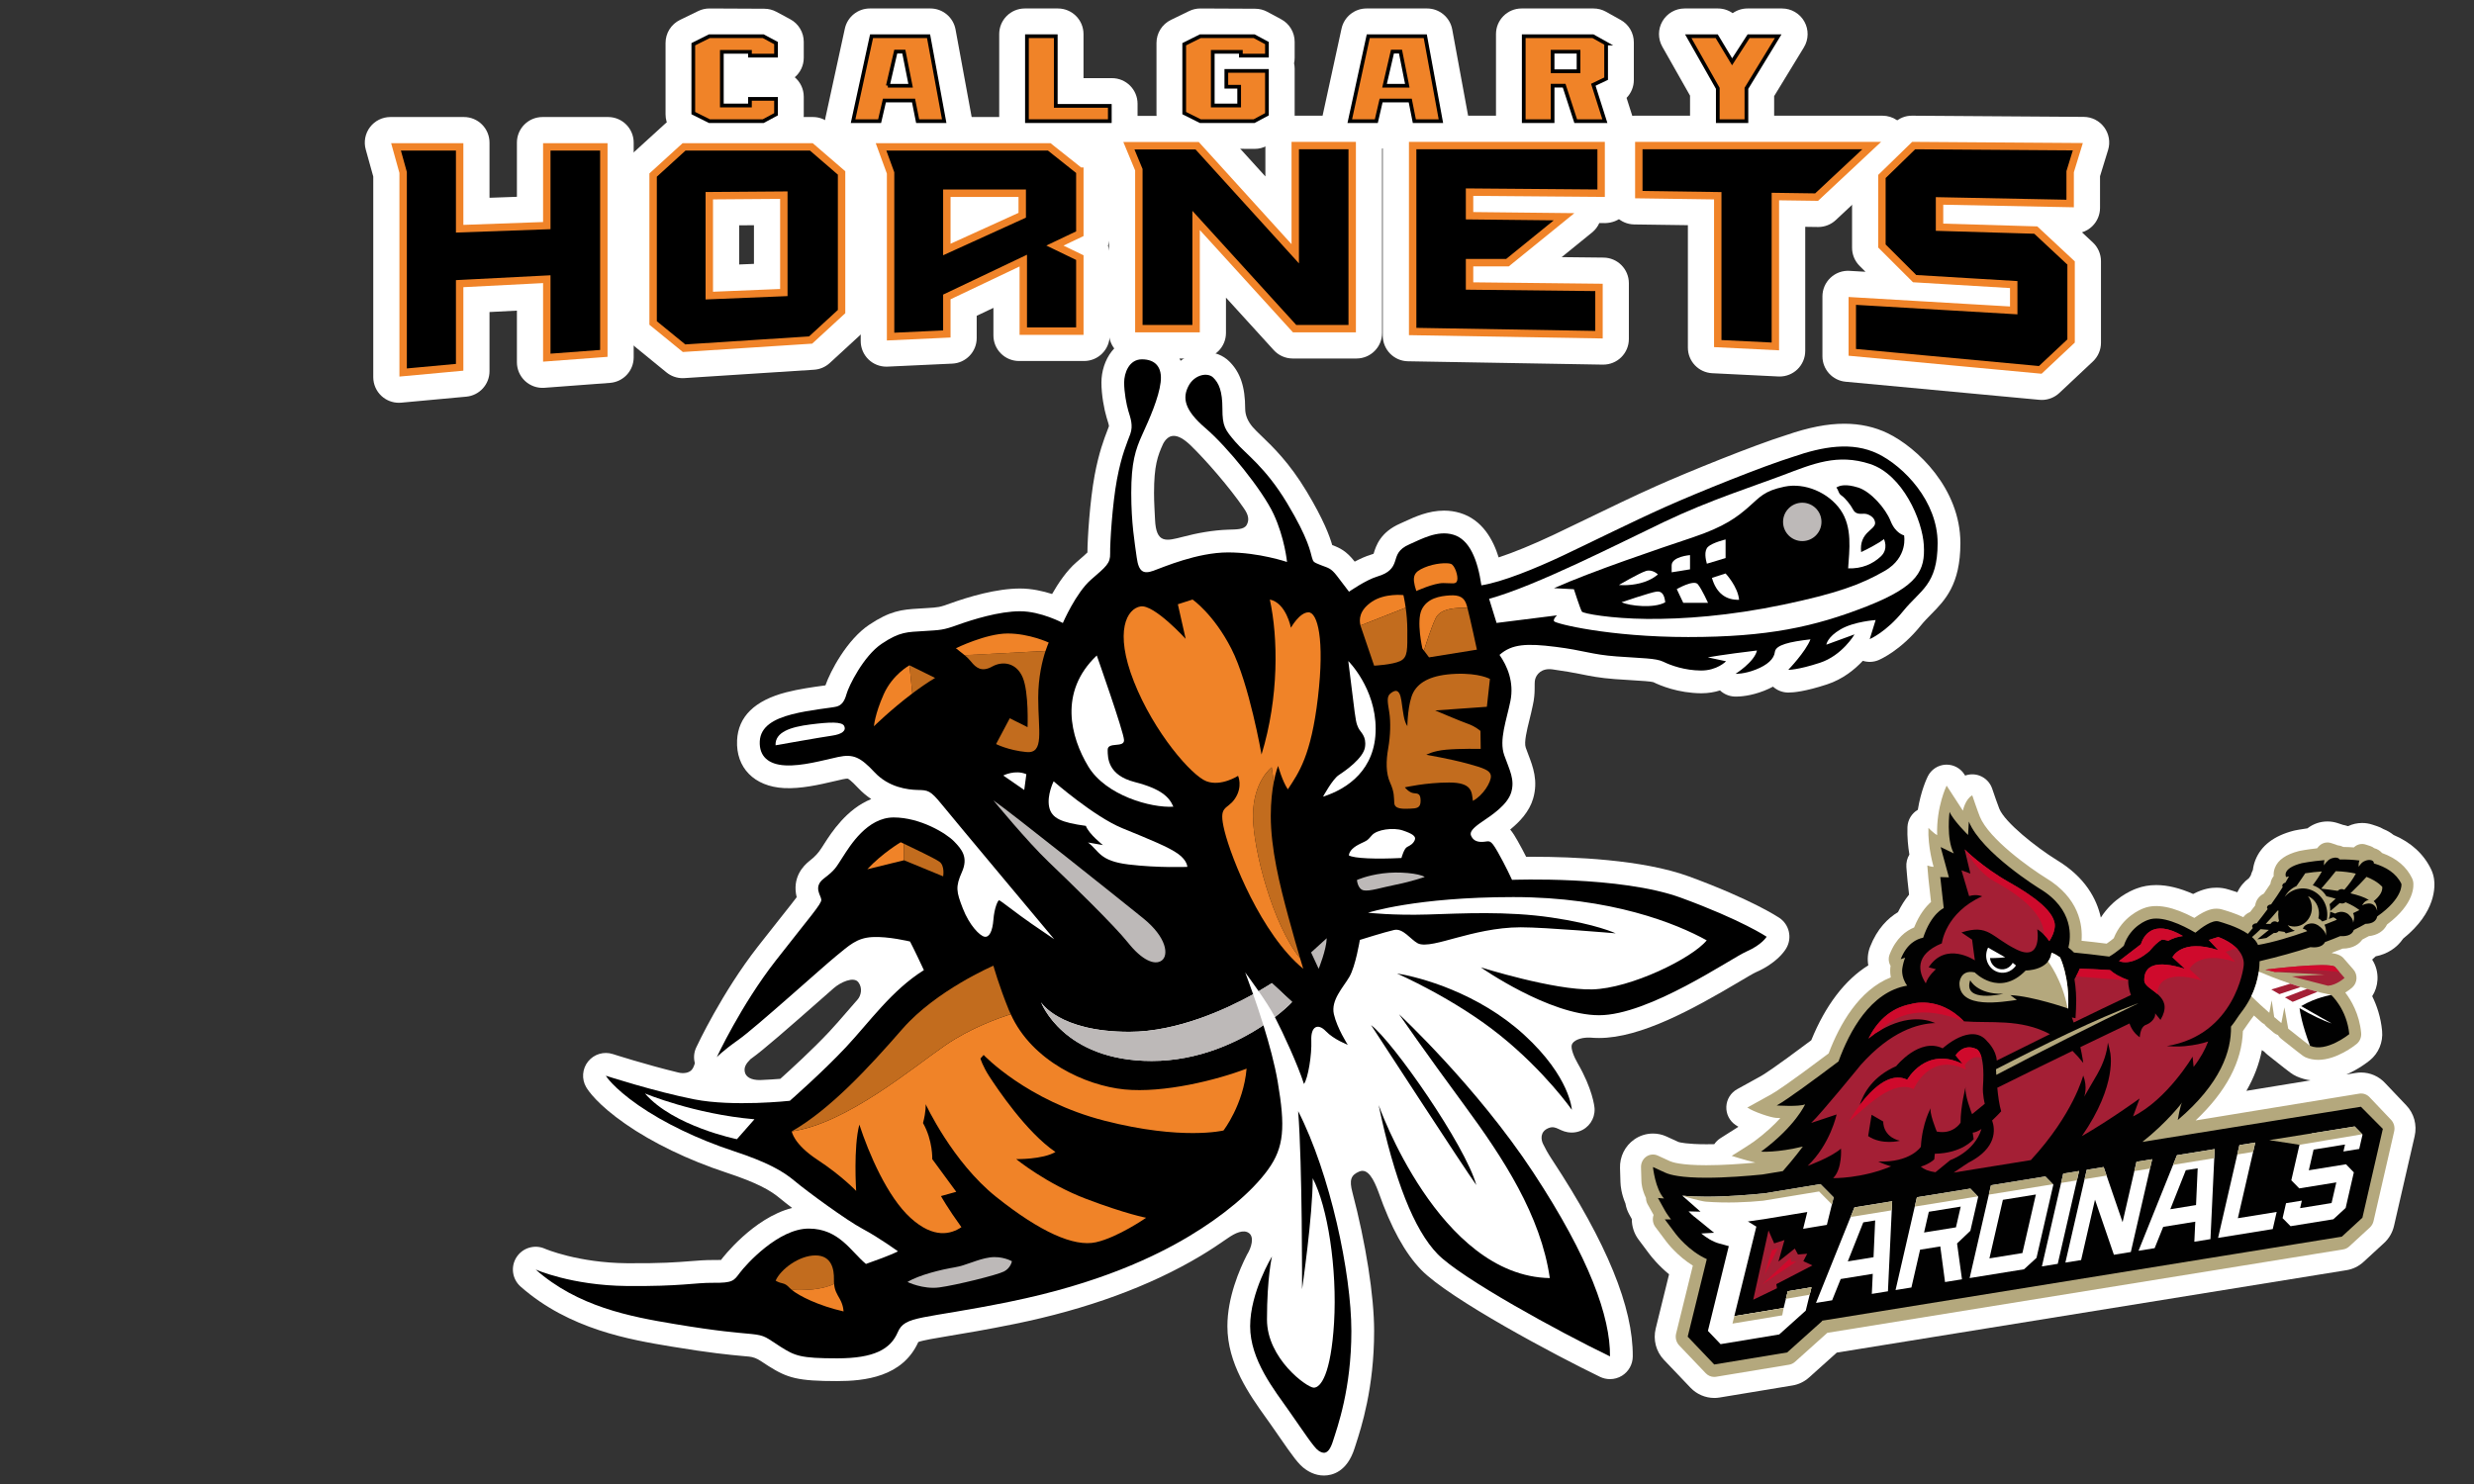 <?xml version="1.0" encoding="UTF-8"?>
<svg id="Layer_1" xmlns="http://www.w3.org/2000/svg" version="1.1" viewBox="0 0 500 300">
  <rect x="0" y="0" width="500" height="300" fill="#333333" stroke="none"/>
  <!-- Generator: Adobe Illustrator 29.4.0, SVG Export Plug-In . SVG Version: 2.1.0 Build 152)  -->
  <defs>
    <style>
      .st0 {
        stroke: #f08328;
        stroke-width: 1.5px;
      }

      .st0, .st1 {
        stroke-miterlimit: 10;
      }

      .st2 {
        fill: #010101;
      }

      .st3 {
        fill: #fff;
      }

      .st4 {
        fill: none;
      }

      .st5 {
        fill: #b4a87d;
      }

      .st6, .st1 {
        fill: #f08328;
      }

      .st1 {
        stroke: #000;
        stroke-width: .75px;
      }

      .st7 {
        fill: #bdb9b8;
      }

      .st8 {
        fill: #cf0a2c;
      }

      .st9 {
        fill: #a41f35;
      }

      .st10 {
        fill: #c26c1e;
      }
    </style>
  </defs>
  <g id="Layer_11" data-name="Layer_1">
    <g id="Layer_3_copy">
      <path class="st3" d="M346.449,282.604c-1.793,0-3.537-.75-4.784-2.057l-5.364-5.626c-1.613-1.693-2.239-4.066-1.678-6.351l2.698-10.96c-2.242-1.853-3.657-3.67-3.987-4.111l-2.174-2.903c-.911-1.218-1.377-2.678-1.364-4.154l-.519-.933c-.381-.685-.642-1.433-.77-2.206-.819-1.957-.988-3.522-1.011-4.328l-.087-2.846c-.07-2.299.998-4.454,2.856-5.766,1.122-.792,2.437-1.211,3.803-1.211.951,0,1.873.201,2.741.599l2.421,1.109c.232.072,1.666.456,5.629.456.512,0,1.049-.007,1.607-.019.327-.486.758-.907,1.275-1.229,1.259-.784,2.735-1.719,3.6-2.287-.216-.123-.416-.247-.596-.37-1.218-.831-1.918-2.233-1.849-3.706.07-1.474.898-2.805,2.188-3.519,0,0,3.869-2.139,4.828-2.664.452-.248,2.502-1.501,10.147-7.229,2.869-7.052,6.806-12.213,11.531-15.145-.226-1.24-.113-2.538.352-3.733,1.444-3.705,3.649-5.816,5.639-7.015.652-1.331,1.402-2.514,2.246-3.545l-.31-2.786c-.087-.781-.221-2.583-.236-2.785-.067-.898.154-1.779.609-2.526-.264-1.596-.469-3.553-.392-5.555.056-1.465.862-2.78,2.099-3.504.613-3.832,1.831-6.388,2.018-6.765.68-1.368,2.041-2.266,3.567-2.352.079-.004.159-.006.237-.006,1.437,0,2.785.729,3.569,1.946.057.088.114.176.17.264.464-.167.95-.251,1.439-.251.521,0,1.043.096,1.539.289,1.171.456,2.08,1.406,2.483,2.597.408,1.203,1.16,3.373,1.444,4.069,1.131,2.775,7.453,7.792,11.596,10.357,5.79,3.488,8.106,7.904,8.923,11.643,2.485-3.878,6.017-5.435,7.257-5.884,1.211-.455,2.532-.685,3.93-.685,2.277,0,4.737.591,7.47,1.799,2.134-1.115,3.679-1.273,4.74-1.273.818,0,1.617.12,2.376.358l.146.043c.366.107.958.28,1.679.525.523-1.129,1.329-2.112,2.348-2.856.118-.172.233-.345.347-.516.113-.393.26-.776.438-1.144.081-.667.244-1.321.494-1.959,1.14-2.929,3.748-4.935,7.75-5.964.105-.026.197-.047.285-.066.147-.03,1.071-.216,2.496-.413,1.162-.903,2.576-1.392,4.045-1.392.698,0,1.387.11,2.05.329,0,0,1.049.346,1.092.361.317.061.628.141.933.24.043,0,.085.003.128.004.869-.409,1.824-.626,2.804-.626.697,0,1.386.11,2.05.329l.964.317c.467.153.911.356,1.33.606.733.286,1.407.679,2.006,1.167,3.495,1.466,6.108,3.851,7.587,6.94.283.592.479,1.221.585,1.87.244,1.523.478,6.772-6.235,12.153-1.252,1.856-3.204,3.116-5.554,3.579-.221.232-.456.451-.703.654.776,1.198,1.154,2.615,1.076,4.074-.065,1.204-.434,2.343-1.067,3.326.939,1.892,1.737,4.243,1.999,7.027.212,2.281-.707,4.492-2.46,5.922-.504.412-2.308,1.814-4.763,2.878l1.919-.314c.348-.057.707-.086,1.062-.086,1.866,0,3.654.8,4.912,2.198.294.314,2.705,2.848,4.19,4.406,1.589,1.634,2.243,3.989,1.719,6.27l-4.166,18.118c-.308,1.348-1.007,2.554-2.021,3.483l-4.153,3.819c-.96.883-2.145,1.461-3.428,1.667l-103.018,16.661-5.613,5.038c-.943.846-2.097,1.4-3.34,1.606l-14.745,2.438c-.33.058-.7.089-1.071.089ZM457.131,212.28c-.534,2.797-1.579,5.546-3.127,8.241l12.97-2.123c-.962-.134-1.887-.393-2.765-.78-.464-.204-.903-.459-1.305-.761-.075-.057-2.01-1.502-4.61-3.611-.244-.196-.472-.411-.683-.638-.163-.101-.324-.211-.481-.327Z"/>
      <g>
        <path class="st5" d="M473.406,191.772c2.201-.01,3.39-.952,4.018-1.832.451-.23.889-.461,1.312-.694,1.732-.176,3.038-1.018,3.697-2.358,5.65-4.237,5.395-7.903,5.281-8.615-.041-.247-.115-.487-.222-.711-1.124-2.348-3.161-4.066-6.064-5.118-.409-.472-.962-.814-1.6-.986-.221-.178-.474-.319-.753-.41l-.965-.317c-.813-.267-1.701-.066-2.336.528-.014.014-.032.031-.054.051-.68-.052-1.387-.083-2.113-.092-.369-.184-.782-.303-1.221-.347-.101-.05-.208-.094-.316-.13l-.963-.316c-.811-.267-1.695-.069-2.33.52-.092.086-.274.269-.484.545-2.087.226-3.499.514-3.57.529-.037.008-.074.016-.11.026-2.639.678-4.225,1.788-4.849,3.392-.227.581-.289,1.151-.25,1.668-.359.446-.589.987-.658,1.566-.414.644-.858,1.305-1.329,1.975-.958.467-1.615,1.363-1.75,2.399-.333.438-.675.88-1.024,1.322-.558.223-1.029.589-1.373,1.042-1.691-.791-3.318-1.269-4.08-1.492-.09-.026-.161-.046-.212-.063-.35-.109-.723-.164-1.109-.164-.503,0-1.897,0-4.497,1.87-4.237-2.26-7.662-2.93-10.177-1.971-.687.244-4.387,1.736-6.117,6.086-.336.284-.847.694-1.435,1.089-1.932-.248-3.679-.442-5.066-.585.25-3.198-.503-8.663-7.24-12.711-3.089-1.91-11.463-7.833-13.317-12.38-.438-1.077-1.534-4.311-1.534-4.311-1.426.784-1.888,3.109-1.888,3.109-.232-.321-3.291-5.069-3.291-5.069,0,0-2.102,4.233-1.914,10.003-.714-.362-1.765-1.46-1.765-1.46-.151,3.919,1.044,7.851,1.044,7.851-.156.11-1.269-.248-1.269-.248,0,0,.141,1.904.222,2.629l.529,4.747c-1.036.91-2.345,2.487-3.418,5.151-1.622.663-3.658,2.144-4.95,5.46-.298.763-.216,1.618.194,2.297-.003.021-.007.043-.01.066-.05.314-.146,1.164.054,2.262-6.421,2.571-10.318,9.453-12.566,15.383-8.108,6.101-10.756,7.805-11.615,8.28-.957.525-4.819,2.658-4.819,2.658,1.302.889,4.709,2.015,5.788,2.087.028.001.371.026.887.047-1.238,1.365-2.958,2.993-5.289,4.714-.833.615-4.538,2.921-4.538,2.921,0,0,2.601.837,4.795,1.361-2.823.264-6.518.531-9.922.531-5.164,0-6.908-.617-7.32-.805l-2.499-1.147c-.76-.348-1.637-.265-2.324.219-.687.486-1.088,1.304-1.061,2.169l.087,2.851c.012.414.121,1.679.92,3.34.002.434.112.868.327,1.256l1.21,2.172c-.291.817-.159,1.738.361,2.434l2.177,2.905c.256.343,2.276,2.963,5.393,4.9l-3.38,13.729c-.212.862.027,1.777.627,2.407l5.364,5.626c.456.478,1.074.742,1.711.742.126,0,.252-.01.378-.032l14.745-2.438c.443-.073.856-.273,1.196-.578l6.541-5.868,104.253-16.863c.455-.072.88-.281,1.226-.599l4.157-3.824c.374-.342.638-.797.753-1.303l4.165-18.119c.199-.86-.051-1.767-.655-2.387,0,0-4.141-4.35-4.257-4.48-.546-.616-1.351-.906-2.145-.776l-33.069,5.417c6.168-5.821,9.378-11.89,9.557-18.081.292-.397.549-.777.785-1.129.242-.359.469-.697.685-.973.263-.338.517-.681.758-1.031.496.451,1.016.914,1.557,1.386.172.152.361.273.561.365.126.19.277.361.451.509.499.425.991.839,1.472,1.24.244.202.519.351.809.443.154.272.356.516.599.714,2.514,2.039,4.399,3.45,4.478,3.508.145.108.302.199.467.273.795.348,1.668.527,2.596.527,3.724,0,7.364-2.883,7.767-3.211.65-.532.996-1.375.916-2.233-.36-3.823-2.017-6.609-3.211-8.163.803-.485,1.34-.962,1.45-1.062.487-.446.781-1.078.818-1.753.037-.675-.188-1.337-.625-1.838l-1.969-2.261c-.134-.156-.287-.292-.456-.407-.481-.332-1.071-.535-1.937-.644.034-.035.068-.07.101-.105.699-.263,1.382-.531,2.04-.803Z"/>
        <g>
          <path class="st2" d="M456.664,194.315c3.932-.93,7.327-1.884,10.255-2.84.873.1,2.418.101,2.954-1.02,1.111-.408,2.143-.814,3.102-1.218.943.065,2.337-.057,2.738-1.24.858-.418,1.641-.831,2.354-1.239.962-.006,2.128-.276,2.374-1.496,5.342-3.75,4.891-6.574,4.891-6.574-1.038-2.167-3.125-3.437-5.577-4.149.009-.075.005-.148-.016-.218-.134-.448-.851-.604-1.602-.348-.107.037-.21.08-.305.129-.005-.001-.012-.001-.015-.003-.748.377-1.098,1.142-1.098,1.142-.087-.509,0-.944.137-1.284-1.34-.171-2.706-.228-4.012-.216-.208-.365-.867-.479-1.555-.245-.388.131-.709.347-.909.587-.45.385-.664.852-.664.852-.069-.4-.03-.754.056-1.053-2.668.22-4.583.613-4.583.613-4.194,1.078-3.162,2.807-3.162,2.807.194-.045.387-.089.577-.132-.233.422-.475.843-.725,1.263-.388.083-.667.369-.627.663.012.078.045.15.097.212-.751,1.206-1.553,2.393-2.365,3.524-.043.001-.09.004-.134.012-.418.064-.722.365-.679.674.014.097.063.181.133.251-.758,1.024-1.511,1.994-2.228,2.886-.072-.006-.145-.004-.221.008-.42.067-.724.366-.68.673.014.101.065.187.139.257-.35.424-.686.823-1.004,1.196-2.205-1.509-5.301-2.323-5.909-2.512-1.272-.396-3.528,1.283-4.709,2.27-2.629-1.551-6.902-3.619-9.582-2.574,0,0-3.549,1.12-4.885,5.214,0,0-1.329,1.25-2.942,2.193-2.818-.373-5.327-.64-7.12-.813-.341-.358-.723-.706-1.136-.996.511-2.028,1.178-7.735-5.796-11.917,0,0-11.745-7.244-14.323-13.571l-.156,2.713s-2.971-2.9-3.742-4.672c0,0-.716,5.399.854,8.394l-2.654-1.278,1.666,6.119-1.741-.049.699,6.274s-2.516,1.038-4.159,5.98c-1.315.256-3.31,1.187-4.541,4.347l.902-.31c-.243.609-.444,1.311-.571,2.13,0,0-.344,1.716.976,3.521-7.435,1.275-11.691,9.287-13.877,15.324-4.767,3.595-10.448,7.782-12.483,8.901,0,0,4.445.301,5.73-.22,0,0-1.939,4.423-8.895,9.557,0,0,3.218.243,8.443-1.028,0,0-1.832,2.476-4.043,4.964l-4.114.681c-2.976.301-7.343.658-11.345.658-5.019,0-7.279-.554-8.292-1.018l-2.499-1.147s.453,4.419,2.236,6.356l-1.229-.099,1.424,2.557c.033.058.451.8,1.206,1.764h-1.243l2.177,2.906c.12.16,2.643,3.484,6.309,5.133l-3.86,15.677,5.364,5.624,14.746-2.438,7.031-6.309.027-.108,105.029-16.985,4.165-3.832,4.13-17.96-4.429-4.47-44.167,7.104c5.081-4.023,8.043-7.972,8.043-7.972-.388.448-.898,3.553-.898,3.553,8.723-7.395,10.866-14.028,10.76-18.897.822-.973,1.366-1.967,2.009-2.79,3.042-3.901,3.744-7.768,3.77-10.421ZM478.282,177.263c2.317.913,3.185,2.03,3.185,2.03.074.986-.589,1.955-1.75,2.891.739.481.716,1.921.716,1.921-.691-2.44-3.042-1.087-3.042-1.087,0,0,.466-.993,1.364-1.081-.85-.549-2.185-.992-3.727-1.349,1.353-1.293,2.456-2.449,3.254-3.326ZM472.06,176.116c1.581.048,2.926.232,4.059.489-.575,1.093-1.375,2.188-2.325,3.261-.212-.108-.449-.152-.693-.114-.253.039-.475.163-.652.341-1.113-.179-2.248-.325-3.324-.443,1.237-1.408,2.242-2.648,2.935-3.533ZM460.307,184.08c.059.005.119.01.177.015-.07.503-.072,1.023.002,1.551.026.188.063.374.106.554-.097.088-.193.175-.29.261-.205-.156-.459-.232-.72-.192-.302.048-.552.243-.704.511-.367-.002-.696,0-.976,0,.834-.874,1.639-1.788,2.403-2.7ZM456.868,187.836c.592.046,1.151.096,1.678.149-.854.72-1.648,1.361-2.339,1.905.573-.058,1.191-.152,1.838-.271.513-.326,1.022-.669,1.526-1.031.11.025.224.03.34.012.252-.04.468-.181.621-.383.413.056.8.114,1.164.174.088.103.181.205.276.303.605-.168,1.214-.346,1.823-.532-.563-.241-1.062-.632-1.443-1.134.569.246,1.205.342,1.856.24,1.941-.304,3.28-2.225,2.989-4.289-.097-.694-.365-1.313-.754-1.823,1.126.488,1.989,1.579,2.182,2.949.074.527.042,1.046-.081,1.531.328.193.591.414.798.649.312-.116.614-.229.906-.34.114-.588.137-1.206.049-1.837-.405-2.882-2.929-4.877-5.639-4.452-1.17.184-2.182.787-2.922,1.646.543-.963,1.369-1.738,2.379-2.174.734-1.03,1.34-1.926,1.778-2.589,1.204-.186,2.323-.305,3.363-.372-.519.931-1.145,1.869-1.842,2.798,1.133.364,2.113,1.152,2.754,2.214.678.156,1.303.323,1.872.498-.396.378-.807.751-1.227,1.118.034.149.062.3.084.454.043.312.059.621.052.926.674-.544,1.315-1.087,1.924-1.619.196.086.412.118.632.083.201-.031.385-.117.541-.24,1.305.551,2.2,1.114,2.799,1.584-.409.21-.84.417-1.284.62.445.88.005,1.93.005,1.93.021-.616-.382-1.151-.778-1.525-.334-.418-1.152-.77-1.91-.652-.394.062-.696.183-.925.334-.306-.136-.643-.262-1.007-.377-.026.51-.122,1.004-.279,1.471.303-.116.589-.229.864-.337.348.072.569.274.758.487-.658.272-1.515.618-2.509,1.006.531,1.084.263,2.199.263,2.199.024-.647-.612-1.336-1.206-1.837-.014.006-.032.012-.046.018-.345-.408-1.144-.741-1.886-.625-.943.147-1.371.632-1.49,1.067.416.041.663.25.871.478-3.172,1.123-6.849,2.262-9.958,2.788-.022-.091-.037-.141-.037-.141-.254-.536-.658-1.022-1.152-1.462.582-.495,1.16-1.029,1.73-1.588Z"/>
          <path class="st9" d="M419.466,205.835l-.739-.158c.128.343.248.688.364,1.033,3.886-1.895,7.808-3.785,11.577-5.566-.159-.41-.583-1.637-.548-3.011-1.746-.615-2.914-1.354-3.69-2.035-2.443-.152-4.581-.236-6.094-.281-.322.769-.685,1.48-1.084,2.134.272,1.664.438,3.69.314,6.013l-.1,1.87Z"/>
          <path class="st9" d="M448.309,189.417l-1.917.598,1.91,2.055c-7.491-2.417-9.25,1.451-9.25,1.451l2.534,2.341c-5.875-1.867-8.31-.658-8.225,2.365.014.476.34.881.803,1.281.034.029.067.057.101.085.003.003.008.007.011.01.036.03.072.057.107.086.003.003.005.004.008.006.248.199.524.398.805.606.021.015.043.031.064.046.017.014.036.027.054.041.028.023.06.045.09.069.012.008.022.016.034.026.04.031.079.061.119.092.002.002.006.004.009.007.134.103.269.21.398.322.001,0,.001.001.003.001.043.037.083.072.125.108.003.003.006.006.01.008.039.035.078.071.117.108.003.001.006.004.008.007.041.038.079.075.119.113t.002.003c.244.239.466.497.647.78,0,0,.001.002.002.003.181.284.321.594.4.936h0c.013.057.023.113.034.171,0,.003,0,.006.001.01.01.055.017.113.023.17,0,.004,0,.006.001.01.079.771-.136,1.697-.82,2.847l-1.08-1.331c.146,1.322-1.438,2.202-1.73,2.281-.936.248-1.282,1.393-1.381,2.565-.929-.671-1.673-1.575-2.062-2.793-3.273,1.568-6.625,3.18-9.938,4.78.412,1.893.591,3.204.591,3.204-.716-.909-1.442-1.717-2.174-2.438-5.413,2.622-10.661,5.187-15.207,7.453.165,1.711.416,3.575.79,4.756,0,0-.787.882-1.833,1.851.636,1.813,1.022,5.56-4.775,8.532,0,0-1.475.946-3.002,2.01l4.713-.763h0l10.887-1.761c8.658-9.379,10.584-17.098,10.584-17.098.949,2.401.2,4.274.2,4.274l2.612-4.487c1.333-2.33,1.992-4.48,2.181-6.445.177.643.331,1.304.459,1.986,0,0,1.577,6.411-5.722,16.924,5.712-3.282,11.673-7.613,11.673-7.613l-1.324,3.622c6.93-3.45,12.026-12.079,12.026-12.079l.21,2.072c1.363-1.735,2.305-3.473,2.942-5.136-1.242.421-2.767.749-4.667.936,0,0-1.643.185-3.689-.013,13.833-2.275,15.498-15.984,15.498-15.984.679-4.139-5.113-6.063-5.113-6.063Z"/>
          <path class="st9" d="M396.235,226.954c-.021-3.237,1.056-7.398,1.056-7.398-.436,1.413,1.267,5.682,1.267,5.682l2.569-2.103s-.481-1.862-.364-3.505c.501-7.109-1.338-7.571-1.338-7.571-2.678-1.23-4.195,1.284-4.195,1.284l1.418,1.745c-7.406-3.672-11.196,3.182-11.196,3.182-3.535-1.713-7.264,2.014-9.604,5.125.8-2.508,2.731-5.819,7.375-7.869,0,0,4.687-5.866,9.4-3.603,0,0,5.832-5.4,9.035-1.367,0,0,1.767,1.668,1.893,3.841,3.346-1.676,6.991-3.488,10.749-5.339-5.987-3.184-12.145-2.159-17.382-2.588-5.139-5.318-10.686-3.494-10.686-3.494-4.451.834-7.069,3.884-8.601,6.971.826-.636,1.315-1.015,1.315-1.015,5.849-3.798,10.015-3.06,12.178-2.112-3.515.097-8.977,1.642-15.069,8.461,0,0-7.991,9.824-10.021,11.73l5.147-1.718s-1.259,5.999-5.847,10.39c0,0,4.628-1.655,6.731-3.482,0,0,.31,4.092-1.584,5.964,0,0,5.722.125,11.72-2.386-.816-.222-1.688-.541-2.614-.97,6.517.251,8.621-2.975,8.621-2.975.29-4.987,2.057-7.923,2.057-7.923-.532.756,1.162,4.839,1.162,4.839,3.352.649,4.809-1.796,4.809-1.796Z"/>
          <path class="st8" d="M430.119,198.132c-1.746-.614-2.914-1.354-3.69-2.035-2.444-.153-4.581-.236-6.094-.281-.232.552-.485,1.075-.759,1.569l10.542.83c.001-.028,0-.056,0-.083Z"/>
          <path class="st8" d="M378.946,208.933c.386-.251.763-.48,1.135-.694,3.146-3.192,8.348-5.207,16.836-1.77-5.139-5.318-10.686-3.493-10.686-3.493-4.451.832-7.069,3.882-8.601,6.969.827-.636,1.316-1.013,1.316-1.013Z"/>
          <path class="st9" d="M391.26,195.936l-1.475-.387c3.5-5.359,9.34-1.404,9.34-1.404-.217-1.479-.557-4.185-.557-4.185l-2.154-1.457c5.521-1.764,5.924.873,11.122,3.438,5.298,2.616,4.199-4.079,4.199-4.079,1.178.73,1.966,1.69,2.43,2.39.982-1.469,1.078-2.656,1.078-2.656.575-3.128-4.643-6.678-9.153-9.217-5.4-3.039-9.032-6.675-9.032-6.675l1.16,4.894-1.799-.663,1.541,5.214c1.555-.458,2.636.045,2.636.045-7.48,3.372-8.144,9.504-8.144,9.504-5.659,2.334-4.68,5.863-3.251,8.092.534-1.619,2.061-2.855,2.061-2.855Z"/>
          <path class="st8" d="M403.045,178.157c8.06,4.384,10.04,8.162,10.061,10.801.455.456.805.914,1.058,1.295.982-1.47,1.078-2.655,1.078-2.655.575-3.128-4.643-6.678-9.153-9.217-5.4-3.04-9.032-6.676-9.032-6.676,0,0,2.681,4.654,5.989,6.452Z"/>
          <path class="st5" d="M416.338,193.528s1.972,3.952,1.632,10.349c0,0-7.158-2.505-11.673-2.703l1.307.969c-2.776.357-11.702,2.02-11.595-3.438,0,0,.131-2.777,3.094-2.124,0,0,4.956,5.128,10.293-.389,0,0,4.787.031,5.206-3.552,0-.001.314-.101,1.735.888Z"/>
          <path class="st2" d="M398.182,198.156s1.369,2.88,6.693,2.749c0,0-8.272,1.95-6.693-2.749Z"/>
          <path class="st3" d="M471.141,201.136c-5.931-1.206-11.656-3.444-14.636-4.717-.21,1.492-.66,3.189-1.519,4.967,1.138,1.12,2.391,2.262,3.643,3.356l.485-2.517.506,3.375c.489.418.973.825,1.448,1.218l.61-3.175.776,4.313c2.505,2.033,4.401,3.447,4.401,3.447l5.12-3.825-.834-6.443Z"/>
          <path class="st2" d="M471.141,201.136s-3.082.477-6.07,2.257c3.384,1.966,6.177,3.5,6.177,3.5-1.872-.603-4.181-1.759-6.503-3.087.083.704.475,3.26,2.107,7.597,3.29,1.446,7.939-2.347,7.939-2.347-.476-5.056-3.65-7.921-3.65-7.921Z"/>
          <path class="st9" d="M471.87,195.43c-1.427-.984-14.028.591-14.028.591l1.906.463h0l10.057.544-6.635.365,7.319,1.883c1.747-.115,3.35-1.587,3.35-1.587l-1.969-2.259Z"/>
          <path class="st8" d="M471.87,195.43c-1.427-.984-14.028.591-14.028.591l1.906.463s7.389-.869,13.078.044l-.956-1.098Z"/>
          <polygon class="st9" points="462.891 198.855 459.032 200.031 460.67 200.973 464.97 199.536 462.891 198.855"/>
          <polygon class="st9" points="466.25 199.91 461.782 201.623 463.351 202.53 468.379 200.495 466.25 199.91"/>
          <path class="st9" d="M436.935,189.94c.433.032.86.115,1.277.235.87-.464,1.865-.827,2.963-.958-6.219-3.659-8.055.23-8.501,1.673-1.184.898-3.798,2.891-4.414,3.387,0,0,2.36,1.299,6.242-2.094-.001,0,1.142-1.519,2.434-2.243Z"/>
          <path class="st8" d="M436.935,189.94c.433.032.86.115,1.277.235.87-.464,1.865-.827,2.963-.958-6.219-3.659-8.055.23-8.501,1.673-1.184.898-3.798,2.891-4.414,3.387,0,0,2.36,1.299,6.242-2.094-.001,0,1.142-1.519,2.434-2.243Z"/>
          <path class="st8" d="M452.389,192.062c-1.516-1.791-4.079-2.645-4.079-2.645l-1.917.598,1.91,2.055c-7.491-2.417-9.25,1.451-9.25,1.451l2.534,2.341c-5.875-1.867-8.31-.658-8.225,2.365.03,1.013,1.467,1.704,2.634,2.704.052-3.333,3.546-4.421,9.021-2.68l-2.534-2.342s1.759-3.867,9.249-1.451l-1.91-2.056,1.915-.597s.256.085.651.257Z"/>
          <path class="st5" d="M403.454,217.293c9.042-4.759,20.124-10.344,28.726-14.477-.148.044-.276.085-.376.123-8.004,2.945-19.218,8.46-28.41,13.208.01.256.03.654.061,1.147Z"/>
          <path class="st9" d="M398.687,228.971l.193,1.313s-2.268,2.854-7.854,2.955l-.101,1.124s-.924.928-2.731,1.479c.628.527,1.567.953,2.963,1.132l3.007-2.456s4.887-1.659,6.292-6.283c-.639.414-1.258.705-1.769.736Z"/>
          <path class="st8" d="M400.5,213.87c-.421-1.644-1.076-1.81-1.076-1.81-2.678-1.23-4.194,1.284-4.194,1.284l1.418,1.745c-7.407-3.672-11.196,3.182-11.196,3.182-5.222-2.531-10.867,6.808-11.832,8.494,3.577-3.035,8.92-8.645,13.134-6.601,0,0,3.172-7.602,10.577-3.93l-.259-.879s1.356-2.297,3.428-1.484Z"/>
          <path class="st2" d="M378.252,225.364l2.357,1.362s-.186,3.023,3.37,3.888c0,0-3.646.938-6.421-.949l.694-4.301Z"/>
          <path class="st3" d="M406.773,194.639c-.374.696-1.048,1.204-1.865,1.304-1.351.163-2.572-.847-2.729-2.259,0,0,1.577.024,3.073-.158-.274-.148-3.215-1.841-3.452-1.962-.201.393-.332.834-.374,1.305-.17,1.902,1.169,3.588,2.991,3.766,1.226.12,2.356-.476,3.018-1.46-.215-.182-.435-.362-.663-.536Z"/>
          <path class="st3" d="M417.97,203.877c.341-6.396-1.632-10.349-1.632-10.349-1.422-.989-1.735-.889-1.735-.889-.083.704-.334,1.267-.686,1.719,0,0,2.906,3.777,3.951,9.485.066.021.102.034.102.034Z"/>
          <g>
            <g>
              <g>
                <polygon class="st5" points="361.313 261.027 360.933 262.565 365.738 261.737 366.107 260.235 361.313 261.027"/>
                <polygon class="st5" points="360.479 264.417 359.206 264.629 353.457 265.58 350.505 266.07 350.135 267.571 353.171 267.069 358.92 266.119 360.194 265.907 360.479 264.417"/>
              </g>
              <g>
                <path class="st3" d="M374.787,244.074l-7.77,19.318,3.26-.528,1.733-4.302,6.479-1.049-.19,4.057,3.259-.527.855-18.201-7.624,1.233ZM373.442,254.996l3.132-7.889,2.401-.388-.331,7.435-5.202.842Z"/>
                <path class="st3" d="M439.968,233.532l-7.77,19.319,3.26-.528,1.731-4.305,6.479-1.048-.189,4.054,3.26-.527.855-18.2-7.625,1.235ZM438.622,244.452l3.133-7.887,2.4-.387-.332,7.433-5.201.842Z"/>
                <path class="st3" d="M398.215,248.816l1.585-6.891-1.585-1.64-10.806,1.748-4.313,18.759,3.204-.517,1.757-7.642,4.079-.66.962,7.201,3.424-.554-.995-7.243,2.687-2.561ZM395.303,248.114l-6.446,1.042.963-4.191,6.446-1.043-.963,4.192Z"/>
                <path class="st3" d="M402.379,239.611l-4.313,18.76,10.993-1.778,2.523-2.306,3.404-14.806-1.614-1.65-10.994,1.78ZM408.732,253.312l-6.666,1.078,2.72-11.835,6.667-1.078-2.721,11.835Z"/>
                <polygon class="st3" points="412.671 256.008 415.875 255.49 420.187 236.731 416.983 237.249 412.671 256.008"/>
                <polygon class="st3" points="434.958 234.343 431.787 234.854 428.978 247.072 425.153 235.928 421.73 236.482 417.417 255.24 420.598 254.727 423.404 242.521 427.22 253.657 430.656 253.1 430.65 253.078 434.958 234.343"/>
                <polygon class="st3" points="455.795 230.971 452.591 231.491 448.277 250.249 459.326 248.463 460.122 244.999 452.278 246.268 455.795 230.971"/>
                <polygon class="st3" points="476.804 232.264 477.475 229.351 475.888 227.721 467.239 229.121 464.728 231.424 463.078 238.601 464.683 240.239 472.175 239.027 471.214 243.205 464.857 244.234 465.205 242.716 462.011 243.233 461.317 246.254 462.926 247.881 471.576 246.481 474.061 244.194 475.715 237.005 474.131 235.364 466.616 236.579 467.577 232.4 473.935 231.371 473.611 232.78 476.804 232.264"/>
              </g>
              <g>
                <g>
                  <path class="st3" d="M356.725,241.229l-.058.011-.059.006c-3.062.311-7.588.678-11.752.678-1.842,0-3.46-.068-4.862-.212.126.116.261.233.403.353l3.274,2.882-2.41-.06c.434.467.946.945,1.526,1.362l3.631,2.962-2.591.145c1.009.836,2.28,1.662,3.669,2.039l1.897.513-.488,1.98-3.732,15.158,2.558,2.682,11.854-1.961,5.36-4.811,1.162-4.722-4.794.792-.513,2.087-.321,1.302-1.273.212-5.749.951-2.952.489.744-3.022,3.712-15.077-1.71-1.039,3.303-.474,5.748-.951,2.952-.487-.744,3.023-.091.369,4.795-.793,1.368-5.561-2.661-2.678-11.197,1.852Z"/>
                  <path class="st5" d="M344.72,242.921c4.246.336,8.539.122,11.602-.187l.059-.007.058-.011,11.198-1.852,2.596,2.614.35-1.424-2.661-2.678-11.197,1.852-.058.01-.059.007c-3.063.311-7.588.678-11.752.678-1.842,0-3.46-.068-4.862-.212.125.117,3.793,1.134,4.726,1.209Z"/>
                </g>
                <g>
                  <polygon class="st5" points="361.313 261.027 360.933 262.565 365.738 261.737 366.107 260.235 361.313 261.027"/>
                  <polygon class="st5" points="360.479 264.417 359.206 264.629 353.457 265.58 350.505 266.07 350.135 267.571 353.171 267.069 358.92 266.119 360.194 265.907 360.479 264.417"/>
                </g>
              </g>
            </g>
            <g>
              <polygon class="st5" points="374.004 246.021 382.326 244.676 382.411 242.839 374.787 244.074 374.004 246.021"/>
              <polygon class="st5" points="439.185 235.479 447.506 234.132 447.591 232.299 439.968 233.532 439.185 235.479"/>
              <polygon class="st5" points="387.41 242.032 386.975 243.923 399.738 241.86 398.215 240.285 387.41 242.032"/>
              <polygon class="st5" points="402.379 239.611 401.945 241.502 414.913 239.404 413.372 237.832 402.379 239.611"/>
              <polygon class="st5" points="416.548 239.14 419.753 238.622 420.187 236.731 416.984 237.249 416.548 239.14"/>
              <polygon class="st5" points="421.73 236.482 421.294 238.372 425.746 237.653 425.153 235.928 421.73 236.482"/>
              <polygon class="st5" points="431.351 236.746 434.523 236.233 434.958 234.343 431.787 234.854 431.351 236.746"/>
              <polygon class="st5" points="452.155 233.381 455.36 232.862 455.795 230.971 452.591 231.491 452.155 233.381"/>
              <polygon class="st5" points="477.42 229.295 475.888 227.721 458.619 230.483 464.728 231.424 477.42 229.295"/>
            </g>
          </g>
          <g>
            <polygon class="st9" points="354.332 262.743 357.417 248.739 358.565 251.36 360.645 250.684 359.426 255.028 362.732 252.402 363.377 253.602 365.242 253.452 364.452 254.951 366.293 255.811 358.995 259.598 359.138 260.422 354.332 262.743"/>
            <polygon class="st8" points="356.591 257.773 358.089 252.752 359.338 252.297 356.591 257.773"/>
            <polygon class="st8" points="356.153 259.664 361.896 254.253 362.022 255.101 363.02 255.036 356.153 259.664"/>
          </g>
        </g>
      </g>
    </g>
  </g>
  <g id="Layer_2">
    <path class="st3" d="M154.358,30.095h-.021l-11.177-.045c-.795-.004-1.58-.191-2.292-.546l-3.496-1.748c-1.754-.877-2.861-2.67-2.861-4.629v-14.447c0-1.981,1.13-3.787,2.912-4.654l3.689-1.792c.705-.343,1.479-.521,2.262-.521h.024l11.079.052c.847.003,1.68.215,2.426.615l2.813,1.512c1.678.903,2.726,2.653,2.726,4.559v3.227c0,1.578-.706,2.989-1.818,3.939,1.112.949,1.818,2.361,1.818,3.938v3.803c0,1.906-1.048,3.657-2.726,4.559l-2.91,1.563c-.752.404-1.594.615-2.448.615Z"/>
    <path class="st3" d="M253.572,30.095h-.022l-11.173-.045c-.795-.004-1.58-.191-2.292-.546l-3.497-1.748c-1.753-.877-2.86-2.67-2.86-4.629v-14.447c0-1.981,1.13-3.787,2.911-4.654l3.689-1.792c.706-.343,1.478-.521,2.262-.521h.024l11.076.052c.847.003,1.68.215,2.425.615l2.813,1.513c1.679.902,2.726,2.654,2.726,4.558v3.227c0,.383-.042.755-.12,1.114.079.359.12.731.12,1.114v9.452c0,1.906-1.046,3.657-2.726,4.559l-2.91,1.563c-.751.404-1.592.615-2.446.615Z"/>
    <path class="st3" d="M191.343,30.095h-6.236c-1.333,0-2.567-.509-3.494-1.359-.93.851-2.164,1.359-3.495,1.359h-6.243c-1.565,0-3.047-.708-4.029-1.929-.981-1.218-1.358-2.816-1.025-4.346l3.924-18.034c.515-2.378,2.62-4.074,5.053-4.074h12.227c2.495,0,4.637,1.783,5.089,4.238l3.319,18.033c.278,1.512-.13,3.068-1.111,4.247-.986,1.182-2.443,1.865-3.979,1.865Z"/>
    <path class="st3" d="M291.727,30.095h-6.236c-1.335,0-2.567-.509-3.495-1.359-.929.851-2.162,1.359-3.495,1.359h-6.243c-1.564,0-3.047-.708-4.027-1.929-.982-1.218-1.36-2.816-1.028-4.346l3.924-18.034c.516-2.378,2.621-4.074,5.055-4.074h12.227c2.495,0,4.636,1.783,5.089,4.238l3.319,18.033c.277,1.512-.132,3.068-1.112,4.247-.984,1.182-2.443,1.865-3.978,1.865Z"/>
    <path class="st3" d="M224.727,30.095h-17.61c-2.858,0-5.175-2.317-5.175-5.174V6.887c0-2.857,2.316-5.174,5.175-5.174h6.688c2.857,0,5.173,2.317,5.173,5.174v8.912h5.75c2.857,0,5.175,2.317,5.175,5.174v3.948c-.002,2.857-2.319,5.174-5.176,5.174Z"/>
    <path class="st3" d="M324.935,30.095h-6.797c-.688,0-1.353-.136-1.961-.387-.606.249-1.27.387-1.966.387h-6.694c-2.856,0-5.174-2.317-5.174-5.174V6.887c0-2.857,2.316-5.174,5.174-5.174h14.532c.886,0,1.753.227,2.523.657l2.979,1.663c1.638.915,2.65,2.643,2.65,4.518v7.625c0,1.373-.544,2.663-1.47,3.612l1.135,3.565c.499,1.573.218,3.291-.757,4.622-.973,1.333-2.524,2.12-4.174,2.12Z"/>
    <path class="st3" d="M353.386,30.095h-6.649c-2.857,0-5.175-2.317-5.175-5.174v-5.585l-5.605-9.898c-.907-1.603-.896-3.565.033-5.156.927-1.59,2.629-2.569,4.47-2.569h6.733c1.088,0,2.129.341,2.987.95.861-.609,1.902-.95,2.989-.95h6.979c1.872,0,3.598,1.011,4.514,2.642.917,1.631.88,3.629-.095,5.227l-6.008,9.852v5.489c.002,2.855-2.315,5.172-5.173,5.172Z"/>
    <path class="st3" d="M80.612,81.423c-1.285,0-2.529-.479-3.487-1.352-1.075-.979-1.688-2.367-1.688-3.822v-40.559l-1.521-5.474c-.433-1.558-.113-3.229.866-4.516.979-1.289,2.502-2.043,4.12-2.043h14.855c2.858,0,5.174,2.315,5.174,5.174v11.15l5.538-.196v-10.954c0-2.859,2.317-5.174,5.175-5.174h13.251c2.858,0,5.175,2.315,5.175,5.174v43.411c0,2.708-2.088,4.957-4.788,5.159l-13.252.993c-1.438.109-2.851-.389-3.906-1.368-1.055-.979-1.654-2.354-1.654-3.793v-10.439l-5.538.285v11.958c0,2.673-2.036,4.907-4.698,5.151l-13.146,1.213c-.16.015-.319.022-.476.022ZM85.692,34.005c.062.322.094.65.094.979v35.591l2.799-.258v-12.157c0-2.753,2.158-5.026,4.909-5.167l15.887-.815c1.421-.072,2.801.44,3.828,1.417,1.029.977,1.61,2.333,1.61,3.75v10.312l2.903-.216v-33.436h-2.903v10.771c0,2.788-2.205,5.073-4.989,5.173l-15.887.566c-1.417.049-2.768-.471-3.778-1.447-1.01-.975-1.581-2.32-1.581-3.723v-11.339h-2.892Z"/>
    <path class="st3" d="M137.966,76.448c-1.188,0-2.345-.408-3.271-1.165l-6.833-5.576c-1.204-.982-1.903-2.454-1.903-4.008v-30.686c0-1.456.613-2.843,1.689-3.824l6.779-6.183c.953-.869,2.196-1.35,3.486-1.35h26.383c1.241,0,2.44.445,3.38,1.255l6.65,5.738c1.139.981,1.794,2.412,1.794,3.917v28.803c0,1.446-.606,2.828-1.672,3.808l-6.755,6.212c-.871.8-1.989,1.278-3.169,1.354l-26.228,1.694c-.108.009-.22.011-.33.011ZM136.308,63.243l3.354,2.738,22.372-1.447,3.739-3.438v-24.16l-3.4-2.931h-22.454l-3.611,3.292v25.946h0ZM144.213,64.032c-1.333,0-2.618-.515-3.583-1.441-1.016-.976-1.591-2.323-1.591-3.734v-18.44c0-2.841,2.293-5.152,5.135-5.174l13.339-.101c1.393.036,2.706.53,3.685,1.502.979.97,1.529,2.292,1.529,3.671v17.995c0,2.775-2.188,5.057-4.962,5.17l-13.338.546c-.073.005-.143.006-.214.006ZM149.387,45.553v7.914l2.989-.124v-7.814l-2.989.024Z"/>
    <path class="st3" d="M179.125,74.121c-1.328,0-2.608-.509-3.573-1.43-1.022-.977-1.602-2.329-1.602-3.743v-32.917l-1.983-5.424c-.58-1.587-.349-3.356.619-4.741.969-1.385,2.552-2.209,4.241-2.209h35.527c1.169,0,2.304.395,3.219,1.123l6.742,5.356c1.235.981,1.955,2.474,1.955,4.051v13.61c0,.651-.122,1.285-.351,1.871.229.587.351,1.219.351,1.872v16.265c0,2.859-2.315,5.174-5.174,5.174h-13.15c-2.858,0-5.174-2.315-5.174-5.174v-5.567l-3.379,1.605v4.499c0,2.765-2.172,5.04-4.935,5.168l-13.094.608c-.079.002-.159.003-.239.003ZM184.179,34.005c.081.364.121.736.121,1.109v28.414l2.746-.128v-2.827c0-1.996,1.15-3.815,2.953-4.672l5.112-2.431-.749.341c-1.604.729-3.464.594-4.943-.359-1.479-.953-2.373-2.591-2.373-4.351v-9.18c0-2.856,2.316-5.175,5.174-5.175h13.512c2.857,0,5.174,2.318,5.174,5.175v3.039c0,2.029-1.187,3.871-3.033,4.71l-2.821,1.282c1.251-.221,2.559.026,3.659.723.621.393,1.141.905,1.537,1.497-.15-.491-.229-1.008-.229-1.535.008-1.992,1.155-3.802,2.954-4.658l.951-.452v-7.843l-3.374-2.679s-26.371,0-26.371,0ZM211.12,62.63h2.803v-7.844l-.98-.474c-.848-.41-1.547-1.031-2.05-1.783.149.487.229.997.229,1.52l-.002,8.581h0Z"/>
    <path class="st3" d="M274.146,72.475h-12.887c-1.457,0-2.847-.613-3.827-1.691l-9.662-10.618v7.134c0,2.859-2.315,5.175-5.173,5.175h-13.295c-2.857,0-5.174-2.315-5.174-5.175v-31.784l-2.047-4.935c-.662-1.597-.483-3.419.477-4.857.96-1.437,2.574-2.3,4.304-2.3h15.471c1.459,0,2.851.617,3.833,1.698l9.57,10.546v-7.102c0-2.857,2.316-5.175,5.174-5.175h13.236c2.857,0,5.176,2.318,5.176,5.175v38.735c0,2.859-2.318,5.174-5.176,5.174ZM263.547,62.127h5.425v-28.387h-2.888v15.332c0,2.138-1.315,4.057-3.312,4.827-1.994.77-4.259.233-5.694-1.35l-17.038-18.774h-5.613c.032.235.049.474.049.714v27.639h2.947v-15.335c0-2.138,1.314-4.055,3.309-4.825,1.993-.773,4.256-.238,5.692,1.343l17.123,18.816Z"/>
    <path class="st3" d="M324.021,73.712h-.089l-39.383-.677c-2.822-.048-5.086-2.35-5.086-5.173V28.566c0-2.857,2.316-5.175,5.176-5.175h39.813c2.856,0,5.174,2.318,5.174,5.175v11.362c0,1.38-.551,2.703-1.53,3.673-.977.972-2.322,1.471-3.686,1.501l-1.188-.01c-.321.726-.816,1.381-1.461,1.905l-6.144,4.986,8.461.094c2.836.03,5.117,2.337,5.117,5.173v11.289c0,1.388-.558,2.717-1.548,3.69-.967.952-2.271,1.483-3.626,1.483ZM289.813,62.776l29.033.499v-.907l-21.042-.232c-2.836-.03-5.116-2.337-5.116-5.173v-2.999c0-2.858,2.316-5.174,5.175-5.174h5.267l.977-.791-6.301-.067c-2.835-.032-5.116-2.338-5.116-5.175v-3.044c0-1.38.551-2.703,1.53-3.673.979-.972,2.275-1.532,3.686-1.501l21.374.174v-.973h-29.465l-.002,29.036h0Z"/>
    <path class="st3" d="M359.667,76.114c-.085,0-.171-.002-.256-.007l-13.366-.66c-2.757-.137-4.92-2.41-4.92-5.167v-24.756l-10.853-.152c-2.829-.04-5.103-2.344-5.103-5.174v-11.632c0-2.857,2.316-5.175,5.174-5.175h50.119c2.124,0,4.031,1.298,4.813,3.275.78,1.976.273,4.227-1.277,5.679l-12.988,12.15c-.96.897-2.224,1.396-3.533,1.396-.024,0-.049,0-.073,0l-2.563-.036v25.085c0,1.416-.58,2.772-1.606,3.749-.964.916-2.243,1.426-3.568,1.426ZM351.474,65.353l3.019.149v-24.895c0-1.386.556-2.713,1.544-3.686.968-.955,2.272-1.489,3.632-1.489h.072l5.725.081,1.896-1.774h-31.841v1.354l10.854.152c2.829.039,5.102,2.345,5.102,5.174v24.934s-.003,0-.003,0Z"/>
    <path class="st3" d="M412.649,80.847c-.159,0-.319-.009-.479-.022l-39.162-3.657c-2.66-.247-4.693-2.479-4.693-5.151v-12.097c0-1.425.588-2.788,1.625-3.764,1.035-.979,2.43-1.49,3.854-1.402l3.226.189-1.194-1.192c-.972-.97-1.521-2.289-1.521-3.663v-14.771c0-1.395.563-2.732,1.564-3.706l6.935-6.753c.975-.951,2.264-1.492,3.646-1.469l34.685.24c1.637.012,3.169.795,4.135,2.114.97,1.318,1.257,3.017.776,4.581l-1.627,5.296v6.402c0,1.391-.56,2.722-1.552,3.695-.594.583-1.313,1.009-2.093,1.249l2.189,2.043c1.05.979,1.646,2.349,1.646,3.785v16.511c0,1.428-.592,2.794-1.635,3.773l-6.781,6.366c-.964.903-2.232,1.403-3.544,1.403ZM378.662,67.301l32.147,3.001,3.449-3.238v-12.021l-4.58-4.272-16.987-.502c-2.798-.083-5.021-2.374-5.021-5.171v-3.602c0-1.39.56-2.721,1.552-3.695.993-.972,2.352-1.5,3.728-1.478l21.12.421v-1.901c0-.305.026-.61.081-.911l-25.648-.178-3.849,3.747v10.442l4.188,4.181,17.582,1.052c2.732.164,4.865,2.428,4.865,5.165v3.495c0,1.426-.587,2.787-1.624,3.765-1.036.978-2.438,1.481-3.854,1.4l-27.149-1.594v1.894h0Z"/>
    <path class="st3" d="M313.601,234.318c-.793-1.207-1.365-2.267-1.761-3.093-.396-.824-.646-2.441,1.078-3.16,1.725-.721,2.263.887,4.757.887.492,0,.992-.079,1.479-.246,1.938-.656,3.207-2.521,3.114-4.566-.026-.564-.447-4.045-3.403-9.166-.769-1.33-1.456-3.041-1.192-3.797.264-.754,1.569-1.474,3.616-1.424.638.055,1.271.083,1.896.083,8.421,0,19.021-5.864,28.296-11.358,1.36-.808,2.901-1.719,3.345-1.914,4.186-1.827,5.805-4.211,6.201-4.896,1.212-2.097.591-4.771-1.42-6.12-.224-.15-5.636-3.74-18.264-8.369-9.439-3.459-23.705-3.976-31.367-3.976-.556,0-1.069.001-1.536.006-.509-1.006-1.122-2.174-1.772-3.306-.383-.672-.845-1.477-1.454-2.21,1.919-1.558,3.871-3.616,4.638-6.263,1.041-3.6-.028-6.41-.976-8.89-.169-.44-.346-.907-.522-1.409-.377-1.052.241-3.558.74-5.572.243-.985.486-1.975.683-2.95.616-2.677.231-4.306.474-5.263.239-.959,1.241-2.35,3.54-2.022,2.447.345,4.052.628,5.599.94,2.003.405,3.891.791,6.978,1.021,1.311.099,2.474.169,3.505.229,1.783.108,3.805.232,4.271.39,1.349.663,4.983,2.21,9.686,2.246,1.441,0,2.706-.232,3.787-.576.785.737,1.824,1.194,2.955,1.241.063.003.216.006.28.006.808,0,2.979-.116,5.691-1.184.655-.26,1.249-.535,1.787-.824.784.711,1.81,1.146,2.91,1.187.059.003.163.005.224.005,1.02,0,3.383-.212,7.758-1.641,3.242-1.059,5.662-3.061,7.262-4.78,1.021.325,2.145.291,3.174-.141.448-.188,4.505-1.983,8.568-7.021.656-.814,1.342-1.51,2.066-2.244,2.771-2.807,5.909-5.988,5.909-14.382,0-11.056-8.767-19.333-14.66-22.198-2.644-1.285-5.6-1.938-8.79-1.938-3.463,0-7.199.732-11.76,2.302-6.495,2.028-19.898,7.462-26.313,10.329-4.531,2.023-9.688,4.52-14.234,6.723-2.326,1.127-4.521,2.188-6.432,3.092-4.201,1.983-8.076,3.572-11.126,4.578-1.099-3.547-3.28-7.625-7.813-8.99-1.029-.312-2.114-.469-3.223-.469-3.171,0-5.906,1.258-7.904,2.177-.319.147-.626.29-.916.415-4.077,1.766-4.933,4.539-5.393,6.029l-.031.099c-.109.045-.271.106-.497.173-1.082.32-2.248.854-3.319,1.419-1.677-2.161-3.055-2.801-4.545-3.345-.509-1.771-1.69-5.055-5.166-10.838-3.493-5.813-6.854-9.037-9.077-11.172-.746-.717-1.391-1.336-1.825-1.845q-1.521-1.776-1.521-3.729c0-4.445-1.007-7.402-3.268-9.593-1.234-1.194-2.919-1.854-4.742-1.854s-3.588.65-5.044,1.776c-.382-.948-.888-1.68-1.369-2.224-1.078-1.218-3.072-2.669-6.441-2.669-5.32,0-8.191,4.79-8.191,9.295,0,2.484.549,5.426,1.06,7.108l.123.397c.132.422.353,1.131.336,1.327-.095.261-.202.54-.318.845-.684,1.78-1.716,4.472-2.571,9.047-.961,5.141-1.456,12.887-1.459,15.623-.394.392-1.125,1.025-1.838,1.643l-.43.372c-1.941,1.685-3.642,4.224-4.873,6.381-1.866-.597-4.143-1.11-6.463-1.11-4.752,0-10.321,1.646-14.158,3.026-2.142.772-2.241.778-4.811.938l-1.535.094c-3.465.201-5.801.468-10.008,3.283-4.492,3.002-7.869,9.431-8.831,12.24-.161.021-.332.045-.513.069-1.938.267-4.864.669-7.439,1.338-6.344,1.649-9.677,4.908-9.905,9.685-.265,5.561,3.46,9.355,9.491,9.672,3.395.18,7.189-.693,10.158-1.391.605-.142,1.188-.275,1.737-.396.479-.104.747-.131.978-.124.113.039.598.284,2.089,1.876.807.857,1.695,1.609,2.662,2.256-4.979,1.992-8.091,6.842-9.444,8.95l-.605.942q-.924,1.45-2.287,2.488c-1.505,1.146-3.686,3.559-2.735,7.46-.689.918-1.772,2.282-2.962,3.78-1.277,1.611-2.885,3.636-4.878,6.189-7.284,9.328-12.268,19.991-12.477,20.44-.471,1.017-.536,2.123-.262,3.138-.115.422-.317.992-.634,1.351-.535.608-1.596.809-2.683.549-6.547-1.578-13.176-3.713-13.256-3.738-1.816-.587-3.805.009-5,1.493-1.195,1.487-1.35,3.559-.386,5.204.439.752,2.312,3.513,7.917,7.418,5.483,3.819,12.708,7.312,20.341,9.827,6.395,2.109,9.004,3.632,10.955,5.267.531.445,1.376,1.111,2.408,1.9-7.904,1.997-14.166,10.241-14.238,10.335l-.104.139c-.008.012-.014.021-.021.032-.244.013-.597.024-1.099.024l-.67-.002c-1.517,0-2.844.104-4.381.228-2.672.212-6.1.481-12.889.419-9.932-.094-16.512-2.911-16.563-2.934-2.072-.922-4.513-.191-5.738,1.721-1.228,1.911-.875,4.432.827,5.934,9.849,8.687,22.2,10.744,30.374,12.104,7.924,1.321,11.754,1.676,14.551,1.935l1.276.118q1.179.118,2.329.884c.431.286.937.623,1.565,1.021,3.86,2.432,5.896,3.042,13.877,3.042,5.534,0,13.222-.816,16.405-7.896.939-.361,3.545-.795,6.287-1.25,3.14-.521,7.438-1.234,13.188-2.406,14.667-2.992,27.302-7.619,37.554-13.748,1.951-1.166,3.793-2.397,5.549-3.618,1.457-1.013,3.121-1.802,4.235-1.013,1.114.791.54,2.91-.39,4.387-1.515,2.968-3.957,8.65-3.957,14.443,0,7.614,4.489,13.892,7.769,18.476.337.472.663.926.967,1.36.624.891,1.201,1.727,1.733,2.494,2.684,3.875,3.909,5.646,5.332,6.617.448.309,1.816,1.246,3.703,1.246,1.663,0,4.683-.718,6.202-5.521l.229-.709c1.112-3.424,3.721-11.436,3.721-22.959,0-7.172-1.686-17.771-4.396-28.086-.644-2.447-.322-3.463,1.4-4.181,1.728-.718,2.912,1.545,3.904,4.22,2.495,7.121,5.346,12.297,8.607,15.658,5.714,5.885,27.221,17.322,36.154,21.637.636.306,1.316.455,2,.455.846,0,1.688-.23,2.429-.691,1.337-.83,2.155-2.29,2.172-3.864.09-9.965-5.235-22.976-16.279-39.771M167.625,208.536c-3.401,3.633-7.881,7.723-9.924,9.555-.983.08-2.415.182-4.083.25-1.826.021-2.866-.625-3.081-1.596-.215-.967.194-1.678,1.136-2.63.091-.067.169-.122.266-.193,2.234-1.581,7.424-6.118,13.976-11.886.891-.785,1.759-1.547,2.558-2.251,1.433-1.251,4.058-2.431,4.991-1.233.936,1.198.513,2.766-.127,3.493h0c-.734.831-1.447,1.657-2.139,2.459-1.236,1.429-2.401,2.78-3.573,4.032ZM233.43,104.954c-.062-1.552-.198-3.292-.198-5.289,0-5.52.727-7.521,1.835-9.945,1.027-1.901,2.672-2.482,5.587.34,3.038,2.943,7.845,8.463,10.703,12.654,1.05,1.453,1.122,2.495.584,3.43-.539.934-2.053.877-3.737.934-3.151.105-6.325.703-9.093,1.432-3.377.868-5.482,1.507-5.681-3.556Z"/>
    <path d="M379.524,91.735c-5.223-2.539-11.211-1.438-17.104.6-6.085,1.893-19.116,7.139-25.871,10.157-6.757,3.019-14.898,7.091-20.578,9.772-5.678,2.684-12.407,5.414-16.577,6.062-.767-5.222-2.396-9.247-5.652-10.228-3.257-.982-6.563.935-8.888,1.939-2.322,1.006-2.516,2.203-2.924,3.473-.405,1.27-1.172,2.324-3.521,3.018-2.348.695-5.772,3.09-5.772,3.09,0,0-1.174-1.557-2.442-3.208-1.271-1.653-1.797-1.582-3.285-2.181-1.488-.598-1.481-.598-1.77-1.557-.287-.957-.623-3.654-5.007-10.947-4.384-7.295-8.337-9.918-10.457-12.397-2.121-2.479-2.623-3.163-2.623-6.72s-.719-5.174-1.869-6.289c-1.149-1.114-3.809-.575-4.993,1.725-1.187,2.301-.972,4.744,3.448,8.516,4.421,3.773,11.512,12.529,13.763,17.369,2.251,4.838,2.708,9.678,2.708,9.678,0,0-5.655-1.93-11.907-1.93s-13.08,2.982-15.092,3.701c-2.013.719-2.983.251-3.378-2.693-.396-2.947-1.103-6.887-1.103-13.021s.839-8.769,2.252-11.858c1.414-3.09,3.307-7.354,3.689-10.517s-1.174-4.646-3.785-4.646-3.593,2.778-3.593,4.696.454,4.431.86,5.772c.407,1.342,1.007,2.899.384,4.624s-1.761,4.179-2.695,9.174-1.425,12.96-1.377,14.973c.049,2.012-.791,2.633-3.856,5.293-3.065,2.659-5.702,8.769-5.702,8.769,0,0-4.407-2.372-8.647-2.372s-9.606,1.678-12.602,2.756c-2.994,1.078-3.448,1.031-6.826,1.247-3.378.215-4.838.094-8.528,2.563-3.689,2.467-6.684,8.576-7.114,10.155-.432,1.582-1.054,2.277-1.989,2.54-.934.264-5.485.646-9.078,1.581-3.594.935-6.324,2.442-6.469,5.453-.144,3.01,1.726,4.681,5.14,4.858,3.414.182,7.545-1.006,10.671-1.688,3.126-.684,4.563.071,7.402,3.098,2.84,3.025,6.612,3.515,8.696,3.563,2.083.046,2.551.06,4.852,2.896,2.299,2.84,22.744,27.273,22.744,27.273,0,0-1.688-1.15-4.526-3.091s-6.36-4.779-6.612-4.779-.97,1.582-1.148,3.917c-.181,2.336-.827,3.63-1.798,3.449-.97-.18-3.054-2.301-4.384-5.713-1.329-3.413-1.509-4.383-.18-7.366,1.33-2.983-.036-4.599-1.616-6.216-1.582-1.618-6.827-4.815-12.181-4.815s-8.84,5.749-10.277,7.976c-1.437,2.229-1.545,2.625-3.809,4.35-2.265,1.727-.575,3.45-.539,4.313s-2.157,3.271-9.199,12.289c-7.043,9.021-11.93,19.547-11.93,19.547,0,0,.971-1.113,4.42-3.557,3.45-2.443,17.032-14.732,19.69-16.89,2.659-2.155,4.133-3.665,7.331-3.845s7.618.897,7.618.897c0,0,.754,1.402,2.803,5.785-6.504,4.063-10.995,10.493-15.738,15.56s-11.355,10.854-11.355,10.854c0,0-11.391,1.257-19.296-.288s-17.894-4.778-17.894-4.778c0,0,1.364,2.336,6.575,5.965,5.21,3.629,12.183,6.936,19.152,9.233,6.971,2.3,10.025,4.062,12.469,6.108,2.444,2.048,10.42,7.906,13.727,9.666,3.306,1.761,7.115,4.527,7.115,4.527,0,0-.936.611-6.468,2.551-3.019-2.479-5.427-7.148-11.57-7.148s-12.686,7.293-13.906,8.925c-1.222,1.63-1.438,2.07-5.318,2.034-3.881-.037-6.432.755-17.571.646-11.139-.107-18.385-3.328-18.385-3.328,8.528,7.521,19.032,9.508,28.087,11.017,9.056,1.511,12.613,1.726,15.523,2.015,2.91.287,2.981.754,5.893,2.586s3.988,2.336,11.428,2.336,10.779-1.832,12.252-5.281c1.474-3.449,4.743-2.516,22.709-6.182,17.967-3.664,29.32-9.127,36.112-13.188s12.685-8.911,15.99-13.475c3.305-4.563,3.521-8.66,1.977-17.787-.603-3.559-1.734-7.696-2.892-11.428-5.143,3.426-13.097,7.223-22.585,7.223-17.896,0-22.351-11.856-22.351-11.856,0,0,3.593,5.966,17.821,5.966,9.811,0,19.789-4.679,25.043-7.586-.936-2.666-1.614-4.417-1.614-4.417,0,0,1.284,1.71,2.723,3.789,1.688-.973,2.667-1.633,2.667-1.633l4.096,3.81c-.607.664-1.802,1.773-3.479,3.057,1.703,3.292,4.659,9.727,5.875,13.521.838-1.15,1.606-5.918,1.485-8.793-.119-2.875,1.343-3.544,2.945-1.869,1.604,1.68,4.42,2.742,4.42,2.742,0,0-2.154-3.341-2.802-6.184-.647-2.844,1.869-5.385,3.126-7.543,1.258-2.155,2.12-7.473,2.12-7.473,0,0,5.138-1.619,6.936-2.013,1.796-.396,3.307,1.903,4.742,2.685,1.438.783,4.853-.313,7.978-1.14,3.126-.827,7.835-2.084,12.863-2.084s19.188,1.222,19.188,1.222c0,0-3.916-1.869-12.972-3.198-9.056-1.328-18.004-.825-25.01-.61-7.007.217-12.072-.359-12.072-.359,0,0,9.594-3.162,29.355-3.162s32.964,5.344,39.096,8.746c-2.97,3.642-15.379,9.727-23.141,9.916-7.762.191-22.518-4.455-22.518-4.455,0,0,13.799,9.678,23.906,9.678s26.675-11.523,29.8-12.889c3.127-1.365,4.061-2.982,4.061-2.982,0,0-5.03-3.378-17.283-7.869-12.253-4.49-34.172-3.629-34.172-3.629,0,0-1.366-2.98-2.91-5.678-1.545-2.695-1.606-2.07-3.02-1.999-1.412.071-2.013-.503-2.349-1.245-.336-.744.359-1.557,2.229-2.828,1.867-1.27,5.15-3.4,5.893-5.966.742-2.563-.312-4.384-1.414-7.474s.479-7.139,1.246-10.971c.768-3.832-.646-7.09-2.203-9.316,2.516-2.229,5.51-2.351,11.294-1.631,5.786.719,7.225,1.559,12.351,1.94,5.126.383,7.954.336,9.464,1.077,1.51.744,4.311,1.75,7.594,1.775,3.282.022,5.078-1.871,5.078-1.871l-3.688-.791s2.946-.551,9.941-1.388c-.528,2.324-4.336,4.718-4.336,4.718,0,0,1.726.072,4.096-.861,2.371-.936,3.688-2.156,3.856-3.569.169-1.413,2.97-2.06,7.188-2.54-.957,2.491-4.479,6.158-4.479,6.158,0,0,1.821.07,6.373-1.416,4.55-1.484,7.018-5.749,7.018-5.749l-5.7,2.084s.167-1.534,2.897-3.114c2.731-1.582,7.067-1.867,7.067-1.867l-1.197,3.855s3.315-1.391,6.766-5.666c3.449-4.275,6.959-5.258,6.959-13.738-.002-8.48-6.851-15.522-12.075-18.063Z"/>
    <path class="st3" d="M300.952,121.054l1.509,4.879,12.217-1.535s-.826.72-.609,1.187c.216.468,11.065,3.198,27.129,3.198s25.439-2.048,36.006-6.18c10.563-4.133,11.893-7.367,11.605-12.397-.289-5.03-4.254-14.251-10.863-16.407-6.612-2.156-11.499-.049-17.583,2.25-6.085,2.301-14.853,5.069-24.053,9.459-9.199,4.388-25.92,12.962-35.358,15.546Z"/>
    <path d="M314.067,118.901l4.022.215s1.331,4.132,1.618,4.527,5.821,1.401,13.115,1.475c7.295.07,16.732-.611,27.537-2.875,10.804-2.264,15.727-4.061,20.542-6.828,4.813-2.768,3.916-7.186,3.916-7.186,0,0-1.726-.359-2.73-2.911-1.006-2.552-4.023-5.964-6.54-6.755-2.516-.791-3.736-.432-4.421,0,.504.574.373,1.174,1.067,1.629.695.455,1.867,1.917,2.322,2.826.455.91,1.343.887,2.156.838.814-.047,1.918.576,2.182,1.342s.118,1.102-1.127,2.18-1.797,2.424-1.581,4.23c3.594-1.715,4.602-2.625,4.602-2.625,0,0,1.004,1.965-.624,3.498s-3.834,2.516-6.612,2.42c.241-3.666.911-8.29-1.531-11.812-2.443-3.521-7.212-5.569-11.345-4.706-4.134.861-4.923,2.084-7.223,4.096-2.3,2.013-4.824,3.988-11.377,6.181s-20.206,6.791-27.968,10.241Z"/>
    <path class="st3" d="M221.66,132.509s5.462,15.476,5.51,17.104c.048,1.629-3.306.289-3.306,1.965s.048,5.125,5.462,6.516c5.414,1.392,6.995,3.067,7.809,4.983-4.503.288-13.654-2.255-17.2-8.146-3.545-5.894-6.037-15.045,1.725-22.422Z"/>
    <path class="st3" d="M219.887,170.312l3.02.525s-2.828-2.203-3.45-3.881c-4.887-.671-6.946-1.492-7.426-3.859-.479-2.369.911-5.148.911-5.148,0,0,8.163,7.138,13.902,9.488,5.74,2.346,9.381,3.83,11.25,5.173,1.868,1.341,1.868,2.634,1.868,2.634,0,0-5.845.24-11.834-.479-5.989-.72-5.94-2.731-8.241-4.453Z"/>
    <path class="st3" d="M202.759,156.775l4.241,2.925.43-3.188c-2.275-.982-4.671.263-4.671.263Z"/>
    <path class="st3" d="M327.184,118.254s4.146-2.418,5.462-2.825c1.317-.408,2.42.693,2.42.693,0,0-1.196,1.173-3.568,1.771-2.373.6-4.314.361-4.314.361Z"/>
    <path class="st3" d="M327.711,121.753s5.917-2.012,7.066-2.156,1.604.693,1.772,2.156c-2.249,1.293-7.209.742-8.838,0Z"/>
    <path class="st3" d="M338.875,119.093l1.317,2.779h5.006s-1.245-2.756-2.062-3.762c-.813-1.005-4.261.983-4.261.983Z"/>
    <path class="st3" d="M337.843,114.302v1.391l3.714-.6v-2.875s-3.714.287-3.714,2.084Z"/>
    <path class="st3" d="M344.958,113.955l3.786-1.14v-3.762s-2.659.646-3.546,1.485c-.885.842-.455,2.614-.24,3.417Z"/>
    <path class="st3" d="M345.987,116.82l2.757-.89s2.468,2.61,2.729,5.317c-2.657.098-4.623-1.357-5.486-4.427Z"/>
    <path class="st3" d="M156.742,150.665s9.317-1.652,11.366-1.939c2.048-.289,2.945-1.008,2.516-1.941-.431-.934-2.96-.827-6.888-.324-3.928.503-7.114,1.509-6.994,4.204Z"/>
    <path class="st3" d="M283.237,173.447s.503-1.904,1.148-2.228c.647-.326,1.224-.647,1.545-1.401.324-.755-.503-1.294-2.442-1.941-1.939-.646-5.21-.18-6.216.97-1.008,1.152-.863,1-2.266,1.67-1.4.666-2.264,1.422-2.407,2.393,1.008.646,5.644.789,10.638.537Z"/>
    <path class="st3" d="M267.39,161.05s1.905-3.521,3.163-4.349c1.259-.827,4.995-3.413,5.318-5.676.323-2.265-.898-2.947-1.329-3.847-.432-.897-.54-1.256-1.114-6.035-.575-4.779-.935-7.512-.935-7.512,0,0,5.533,5.463,5.533,13.709,0,8.248-5.677,12.13-10.636,13.71Z"/>
    <circle class="st7" cx="364.242" cy="105.506" r="3.881"/>
    <path class="st7" d="M287.944,177.28s-2.586.91-5.702,1.533c-3.113.623-5.413,1.416-6.636,1.176s-1.365-2.084-1.365-2.084c0,0,1.917-.913,5.223-1.344,3.307-.431,7.331.001,8.48.719Z"/>
    <path class="st7" d="M200.771,161.806s6.794,8.267,11.158,12.434c4.364,4.169,13.275,12.84,16.056,16.336,2.778,3.499,5.365,4.648,6.803,3.595s1.055-4.647-3.737-8.528c-4.791-3.882-27.31-21.851-30.28-23.837Z"/>
    <path class="st7" d="M183.404,259.161s3.138,1.531,6.419,1.1c3.283-.432,11.738-2.515,13.104-3.232,1.366-.719,1.582-2.061,1.582-2.061,0,0-1.94-1.125-4.479-.767s-4.671,1.606-7.162,2.013c-2.493.406-7.116,1.51-9.464,2.947Z"/>
    <path class="st3" d="M130.343,221.047s9.918,4.167,22.135,5.222l-3.545,4.024s-12.841-2.589-18.59-9.246Z"/>
    <path class="st7" d="M264.972,192.54l1.533,3.305s1.578-3.879,1.629-6.179l-3.162,2.874Z"/>
    <path class="st6" d="M286.243,119.476s3.521-1.605,5.415-1.605,2.635.336,2.851-.55-.479-3.043-1.271-3.33c-.79-.288-3.306-.144-5.364.743-2.061.885-2.658,1.677-1.631,4.742Z"/>
    <path class="st10" d="M284.427,146.785s.069-4.742,1.242-6.875c1.174-2.132,3.762-3.499,8.528-3.69,4.768-.19,6.923,1.031,6.923,1.031l-.622,5.629-10.445.742s5.177,2.206,6.636,2.709c1.462.503,2.517,1.438,2.517,1.438l.048,3.615s-4.265-.07-6.971.168c-2.707.241-4.025,1.031-4.025,1.031,0,0,4.743.813,8.193,1.746,3.448.936,4.814,1.413,4.862,2.588.048,1.176-1.558,3.885-3.642,4.984-.239-1.822-.116-3.713-4.801-3.713s-8.949.98-8.949.98c0,0,.887,1.102,1.797,1.176.908.071,1.39.117,1.39,1.557s-.767,1.533-2.204,1.58c-1.438.047-3.019.097-3.114-1.125-.095-1.223.047-2.156-.838-4.121-.887-1.965-.841-4.409-.384-6.995.455-2.588.504-5.317.216-7.21s-.623-3.161.216-3.833c.839-.671,1.845-1.149,2.228,1.438.382,2.587.483,4.072,1.199,5.15Z"/>
    <path class="st10" d="M188.985,137.047l-5.175-2.551.567,5.692c1.47-1.108,3.038-2.201,4.608-3.141Z"/>
    <path class="st6" d="M183.811,134.495s-3.412,1.833-5.21,5.855c-1.797,4.024-1.977,6.469-1.977,6.469,0,0,3.441-3.379,7.754-6.633l-.567-5.691Z"/>
    <path class="st10" d="M196.244,133.741c1.006,1.257,2.156,2.191,4.275,1.006,2.12-1.186,4.923-.791,6.181,2.227,1.258,3.02.97,10.026.97,10.026l-3.593-1.795-2.768,5.209s2.443,1.258,6.12,1.617c3.678.358,2.396-4.276,2.396-10.96,0-4.235.851-7.586,1.474-9.475-3.683.207-13.139.691-16.343.854.436.368.87.77,1.288,1.291Z"/>
    <path class="st6" d="M211.301,131.597c.36-1.092.646-1.701.646-1.701,0,0-3.917-1.832-8.3-1.832s-10.457,2.982-10.457,2.982c.547.463,1.156.891,1.769,1.405,3.203-.163,12.659-.647,16.342-.854Z"/>
    <path class="st10" d="M253.233,164.992c0,6.612,4.003,22.019,9.518,28.726-.536-1.812-1.373-4.707-2.38-8.412-1.771-6.517-3.545-13.795-3.545-20.36,0-2.907.292-5.222.616-6.899l-.425-2.923s-3.784,2.777-3.784,9.868Z"/>
    <path class="st6" d="M264.444,123.787c-1.82,0-3.545,3.115-3.545,3.115,0,0-.958-5.03-4.266-5.702,1.677,7.666,1.869,19.738-1.676,31.334,0,0-2.49-14.325-6.084-21.367-3.594-7.043-7.857-9.967-7.857-9.967l-2.97.958,1.582,6.996s-6.373-6.996-9.104-6.563c-2.731.43-5.414,4.934-1.343,15.234,4.072,10.301,11.69,19.02,14.661,20.122,2.97,1.104,6.372-1.103,6.372-1.103,0,0,1.006,2.156-.623,4.601-1.629,2.442-3.449,1.149-2.106,6.563,1.34,5.414,7.426,20.891,15.904,27.836,0,0-.231-.75-.639-2.129-5.514-6.707-9.518-22.111-9.518-28.726,0-7.091,3.784-9.87,3.784-9.87l.425,2.923c.408-2.106.868-3.211.868-3.211,0,0,.815,3.021,1.965,4.743,2.206-3.354,4.695-6.756,6.085-18.588,1.391-11.832-.095-17.199-1.915-17.199Z"/>
    <path class="st6" d="M277.272,121.632c-2.57,1.725-2.619,3.617-2.317,4.809l9.135-3.596c-.216-1.541-.457-2.543-.457-2.543,0,0-3.737-.431-6.361,1.33Z"/>
    <path class="st10" d="M274.973,126.519l2.742,8.05s3.689-.181,5.271-.935c1.583-.755,1.438-2.371,1.438-6.217,0-1.721-.159-3.324-.333-4.572l-9.135,3.596c.007.025.01.054.017.078Z"/>
    <path class="st6" d="M296.568,122.873c-.053-.205-.104-.39-.144-.522-.479-1.604-1.461-2.108-3.427-1.987-1.964.121-4.574.55-5.677,2.897-1.104,2.349.145,7.834.145,7.834l.316.422c.469-1.502,1.518-4.763,2.367-6.53,1.007-2.099,4.324-2.132,6.42-2.114Z"/>
    <path class="st10" d="M298.485,131.333s-1.327-6.193-1.917-8.46c-2.098-.019-5.413.015-6.418,2.113-.851,1.768-1.898,5.028-2.367,6.53l1.023,1.373,9.679-1.556Z"/>
    <path class="st10" d="M164.803,253.792c-3.306,0-7.043,2.805-8.049,5.104,1.329.791,1.689.226,2.803,1.441.114.126.269.262.445.406,2.603.141,6.049.02,8.573-1.189-.025-.281-.042-.588-.034-.945.034-1.977-.433-4.817-3.738-4.817Z"/>
    <path class="st6" d="M160.001,260.744c1.546,1.267,5.415,3.207,10.479,4.367,0,0,0-1.187-.755-2.517-.616-1.086-1.037-1.752-1.15-3.041-2.525,1.21-5.971,1.331-8.574,1.191Z"/>
    <path class="st6" d="M227.218,220.232c-7.771-.771-18.661-5.713-22.938-15.203-2.502.791-8.165,2.814-13.139,6.221-6.61,4.527-20.026,15.883-31.117,17.463,0,0,.312,2.541,5.197,5.749,4.888,3.212,7.811,6.289,7.811,6.289,0,0-.575-8.84.646-13.403,1.905,5.821,5.643,14.588,10.351,18.864,4.707,4.276,8.191,3.271,10.276,1.868-2.804-3.88-4.133-6.287-4.133-6.287l3.091-.861-4.851-6.611s.144-3.738-1.869-7.295c.646-2.407.539-3.811.539-3.811,0,0,5.39,11.68,14.266,18.758,8.875,7.078,15.703,10.133,20.123,9.162,4.42-.97,10.169-4.957,10.169-4.957,0,0-4.06-.756-12.109-3.812-8.048-3.054-14.158-8.047-14.158-8.047,0,0,5.318.106,7.94-1.438-5.928-4.025-11.857-12.973-13.295-15.164-1.437-2.19-1.867-3.736-1.867-3.736l.646-.719s8.732,9.271,24.436,13.295c15.701,4.023,24.038,1.977,24.038,1.977,0,0,4.024-5.174,4.672-12.504-6.005,2.297-16.748,4.993-24.725,4.202Z"/>
    <path class="st10" d="M204.279,205.028c-.113-.253-.241-.493-.347-.751-2.084-5.103-3.162-9.056-3.162-9.056,0,0-11.57,4.961-18.397,12.793-6.827,7.834-14.588,16.242-22.35,20.696,11.091-1.581,24.506-12.937,31.117-17.463,4.974-3.404,10.637-5.428,13.139-6.219Z"/>
    <path class="st6" d="M182.038,170.263s-3.737,2.203-6.755,5.461l7.427-1.82v-3.326c-.415-.196-.672-.315-.672-.315Z"/>
    <path class="st10" d="M189.848,174.191c-.927-.655-5.423-2.803-7.139-3.613v3.326l7.905,3.259s.384-2.156-.766-2.972Z"/>
    <path d="M277.093,207.224s19.115,29.394,21.272,32.34c-2.228-8.049-16.816-28.961-21.272-32.34Z"/>
    <path d="M263.15,260.62s2.155-14.732,2.155-22.423c3.019,5.75,4.959,18.254,4.313,29.178-.647,10.563-2.731,13.151-4.097,13.151s-9.463-5.869-9.463-13.773c0-8.48,1.007-12.744,1.007-12.744,0,0-4.408,7.234-4.408,14.086s4.887,12.887,7.905,17.199,4.982,7.33,5.894,7.952c.909.625,2.012,1.007,2.922-1.868.91-2.874,3.737-10.587,3.737-22.279s-4.288-31.834-10.756-44.482c.863,10.849.791,36.003.791,36.003Z"/>
    <path d="M278.626,223.394s12.17,34.594,34.592,34.977c-1.822-12.648-9.391-24.243-17.296-34.977-7.905-10.729-13.176-18.365-13.176-18.365,0,0,15.714,14.629,27.118,31.974,11.402,17.345,15.594,29.224,15.521,37.201-10.42-5.031-30.111-15.812-34.854-20.698-4.743-4.888-8.72-14.948-11.905-30.112Z"/>
    <path d="M282.339,196.804s11.523,5.029,20.723,12.409c9.198,7.378,14.611,15.14,14.611,15.14,0,0-.307-6.594-9.602-15.121-9.296-8.53-21.11-11.709-25.732-12.428Z"/>
    <path class="st4" d="M251.652,196.587s.679,1.751,1.613,4.417c.399-.222.768-.431,1.108-.628-1.437-2.08-2.721-3.789-2.721-3.789Z"/>
    <path class="st7" d="M228.224,208.591c-14.229,0-17.821-5.967-17.821-5.967,0,0,4.455,11.857,22.351,11.857,9.488,0,17.442-3.797,22.585-7.223-.721-2.328-1.452-4.492-2.071-6.256-5.256,2.909-15.234,7.589-25.044,7.589Z"/>
    <path class="st7" d="M261.138,202.552l-4.096-3.809s-.979.66-2.667,1.633c1.194,1.727,2.496,3.707,3.266,5.198.007.009.014.022.019.034,1.676-1.281,2.87-2.392,3.478-3.056Z"/>
    <polygon class="st0" points="110.508 29.693 110.508 45.608 92.896 46.238 92.896 29.693 80.037 29.693 81.474 34.868 81.474 75.303 92.896 74.25 92.896 57.342 110.508 56.438 110.508 72.304 122.035 71.441 122.035 29.693 110.508 29.693"/>
    <polygon class="st1" points="140.117 22.861 143.375 24.489 154.25 24.489 156.837 23.099 156.837 19.985 151.567 19.985 151.567 21.327 145.885 21.327 145.885 18.069 145.885 13.739 145.885 10.48 151.567 10.48 151.567 11.245 156.837 11.245 156.837 8.708 154.25 7.318 143.375 7.318 140.117 8.946 140.117 22.861"/>
    <polygon class="st1" points="256.049 11.245 256.049 8.708 253.461 7.318 242.59 7.318 239.332 8.946 239.332 22.861 242.59 24.489 253.461 24.489 256.049 23.099 256.049 19.985 256.049 14.336 247.843 14.336 247.843 17.534 250.437 17.534 250.437 19.985 250.437 21.327 245.101 21.327 245.101 18.069 245.101 13.739 245.101 10.48 250.781 10.48 250.781 11.245 256.049 11.245"/>
    <path class="st1" d="M185.46,24.489h5.365l-3.161-17.171h-11.519l-3.736,17.171h5.365l.966-4.168h5.89l.83,4.168ZM179.434,17.331l1.6-6.899h1.63l1.373,6.899h-4.603Z"/>
    <path class="st1" d="M285.842,24.489h5.366l-3.161-17.171h-11.518l-3.736,17.171h5.364l.966-4.168h5.891l.828,4.168ZM279.817,17.331l1.6-6.899h1.629l1.372,6.899h-4.601Z"/>
    <polygon class="st1" points="213.372 21.404 213.372 7.318 207.546 7.318 207.546 24.489 224.295 24.489 224.295 21.404 213.372 21.404"/>
    <path class="st1" d="M324.597,8.803l-2.658-1.485h-13.989v17.171h5.832v-7.17h2.335l2.335,7.17h5.894l-2.334-7.351,2.587-1.235-.002-7.1h0ZM319.026,14.408h-5.246v-3.953h5.246v3.953Z"/>
    <polygon class="st1" points="353.403 7.318 350.061 12.492 346.948 7.318 341.198 7.318 347.168 17.858 347.168 24.489 352.955 24.489 352.955 17.858 359.382 7.318 353.403 7.318"/>
    <path class="st0" d="M163.976,29.693h-25.727l-6.252,5.7v29.896l6.252,5.103,25.583-1.653,6.252-5.75v-28.027l-6.108-5.269ZM158.414,59.138l-15.063.618v-20.194l15.063-.114v19.69Z"/>
    <path class="st0" d="M218.234,34.602l-6.181-4.91h-33.992l1.927,5.269v33.083l11.37-.528v-7.488l15.449-7.345v14.258h11.428v-14.862l-5.037-2.434,5.037-2.395v-12.648h-.001ZM206.593,43.513l-15.234,6.927v-11.382h15.234v4.455Z"/>
    <polygon class="st0" points="261.771 29.428 261.771 51.304 241.95 29.462 228.152 29.462 230.164 34.314 230.164 66.438 241.735 66.438 241.735 44.562 261.642 66.438 273.283 66.438 273.283 29.428 261.771 29.428"/>
    <polygon class="st0" points="323.591 39.058 323.591 29.428 285.5 29.428 285.5 67.014 323.159 67.661 323.159 58.102 296.999 57.815 296.999 53.101 304.661 53.101 316.101 43.817 296.999 43.61 296.999 38.842 323.591 39.058"/>
    <polygon class="st0" points="378.279 29.428 331.206 29.428 331.206 39.346 347.161 39.57 347.161 69.457 358.805 70.032 358.805 39.731 367.14 39.848 378.279 29.428"/>
    <polygon class="st0" points="391.982 45.934 391.982 40.617 418.381 41.141 418.381 34.714 419.933 29.659 386.76 29.428 380.34 35.68 380.34 49.73 386.951 56.33 406.978 57.528 406.978 62.75 374.35 60.833 374.35 71.23 412.344 74.775 418.572 68.931 418.572 53.168 411.434 46.51 391.982 45.934"/>
  </g>
</svg>